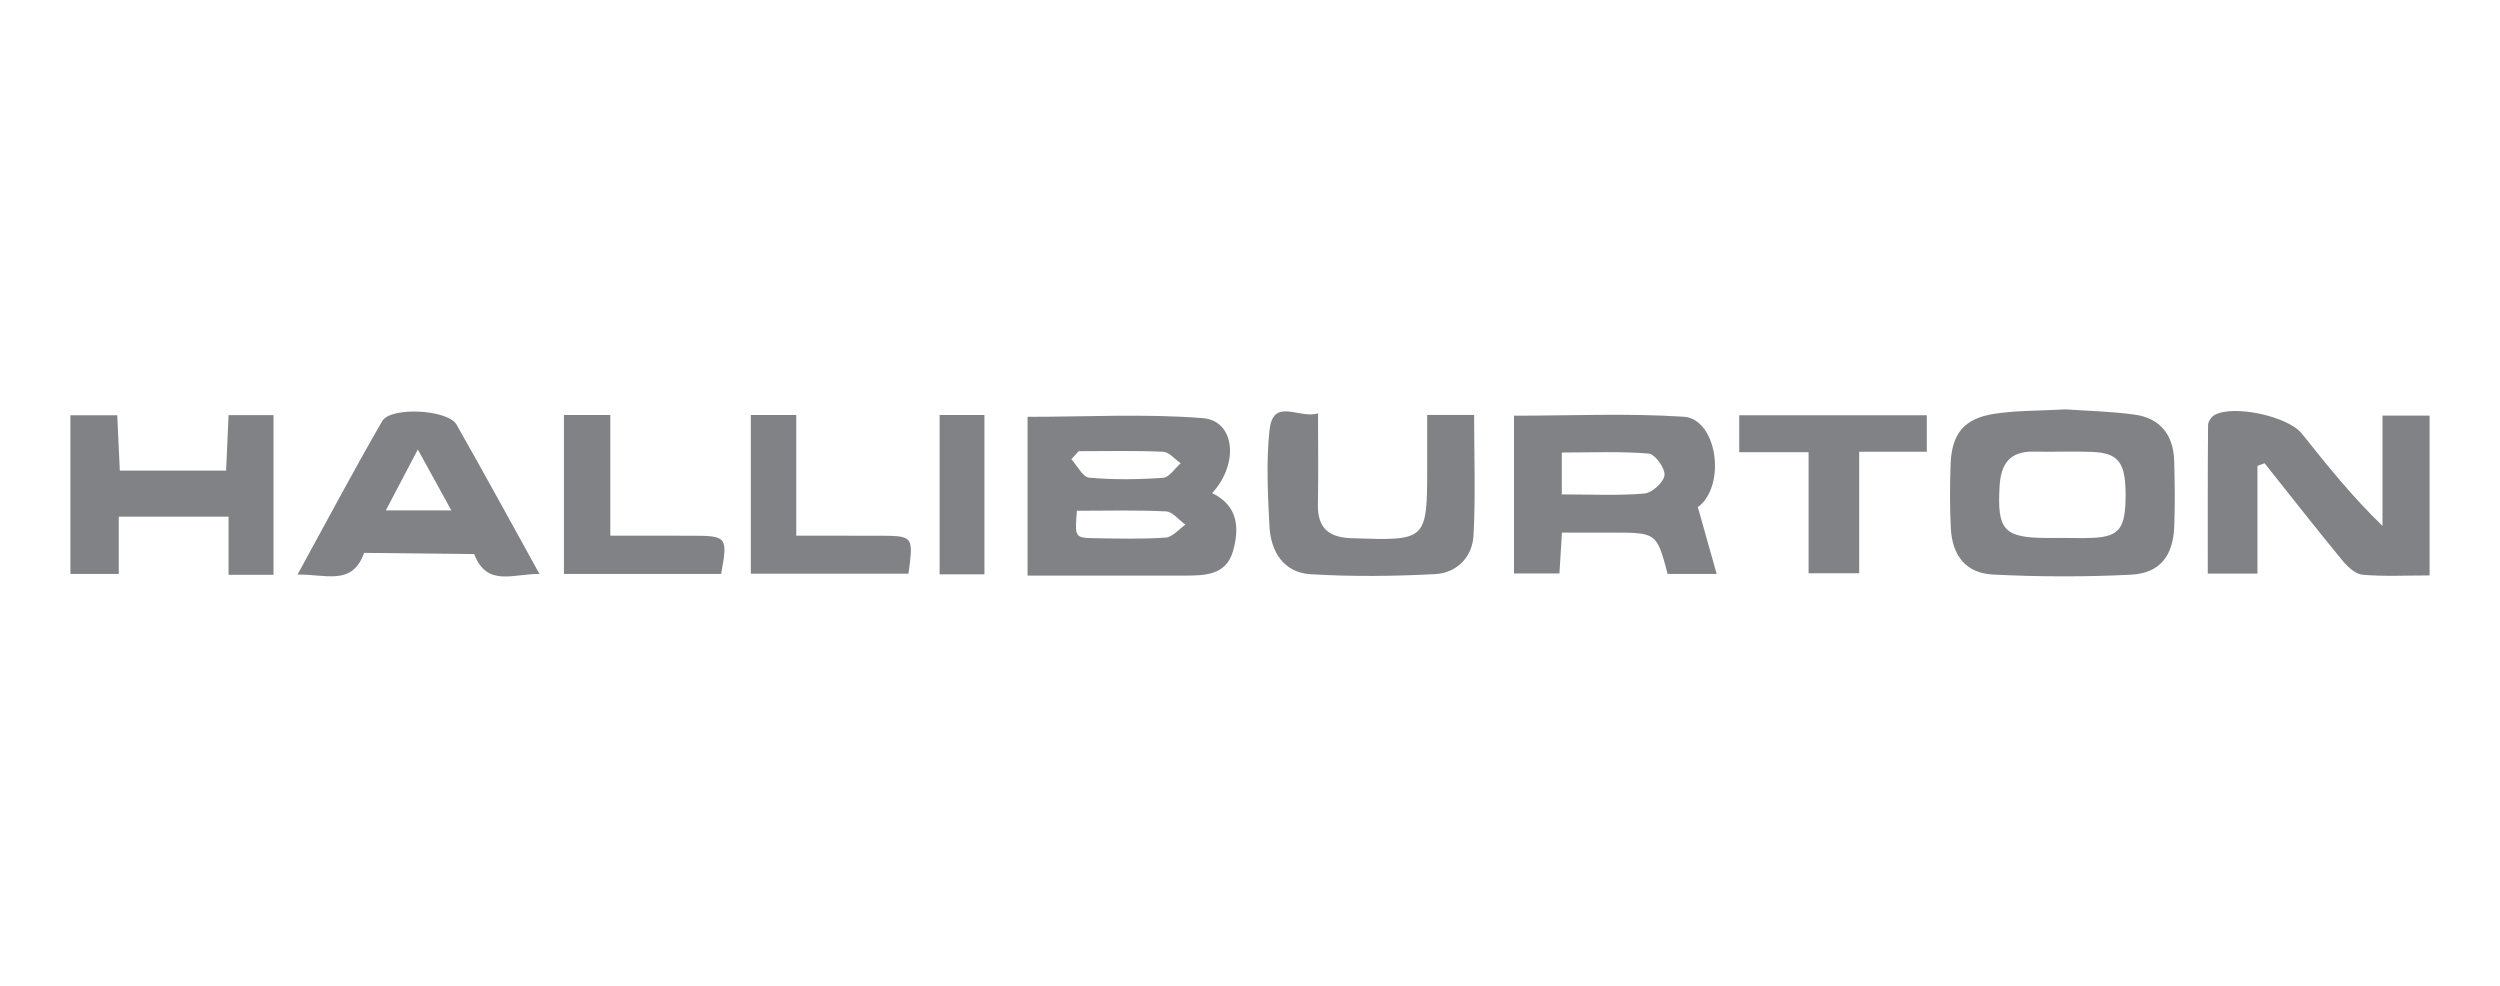 <?xml version="1.0" encoding="iso-8859-1"?>
<!-- Generator: Adobe Illustrator 16.0.0, SVG Export Plug-In . SVG Version: 6.00 Build 0)  -->
<!DOCTYPE svg PUBLIC "-//W3C//DTD SVG 1.1//EN" "http://www.w3.org/Graphics/SVG/1.1/DTD/svg11.dtd">
<svg version="1.1" id="Layer_1" xmlns:x="http://ns.adobe.com/Extensibility/1.0/" xmlns:i="http://ns.adobe.com/AdobeIllustrator/10.0/" xmlns:graph="http://ns.adobe.com/Graphs/1.0/"
	 xmlns="http://www.w3.org/2000/svg" xmlns:xlink="http://www.w3.org/1999/xlink" xmlns:a="http://ns.adobe.com/AdobeSVGViewerExtensions/3.0/"
	 x="0px" y="0px" width="490.268px" height="193.333px" viewBox="0 0 490.268 193.333"
	 style="enable-background:new 0 0 490.268 193.333;" xml:space="preserve">
<g>
	<path style="fill-rule:evenodd;clip-rule:evenodd;fill:#808285;" d="M201.512,112.875c0-10.853,0-20.887,0-31.131
		c11.624,0,23.057-0.641,34.371,0.254c6.28,0.496,7.169,8.899,1.825,14.703c5.164,2.488,5.394,6.997,4.044,11.531
		c-1.357,4.564-5.528,4.654-9.48,4.648C222.205,112.862,212.14,112.875,201.512,112.875z M211.184,100.165
		c-0.406,5.215-0.408,5.301,3.382,5.377c4.684,0.085,9.382,0.199,14.046-0.119c1.334-0.092,2.568-1.646,3.85-2.534
		c-1.267-0.908-2.498-2.536-3.81-2.599C222.962,100,217.251,100.165,211.184,100.165z M211.541,88.481
		c-0.48,0.526-0.962,1.051-1.443,1.576c1.161,1.264,2.235,3.51,3.499,3.619c4.804,0.427,9.681,0.366,14.501,0.023
		c1.209-0.082,2.301-1.857,3.447-2.855c-1.156-0.789-2.282-2.203-3.471-2.253C222.573,88.345,217.054,88.481,211.541,88.481z"/>
	<path style="fill-rule:evenodd;clip-rule:evenodd;fill:#808285;" d="M405.151,80.281c4.146,0.297,8.85,0.392,13.479,1.033
		c5.001,0.691,7.583,3.979,7.737,8.987c0.132,4.345,0.189,8.703,0.012,13.043c-0.235,5.71-2.852,9.072-8.472,9.359
		c-9.002,0.453-18.063,0.43-27.068-0.031c-5.285-0.268-7.974-3.664-8.266-9.035c-0.224-4.167-0.189-8.355-0.049-12.522
		c0.208-6.044,2.601-9.047,8.561-9.963C395.527,80.468,400.086,80.563,405.151,80.281z M404.649,105.49
		c1.913,0,3.829,0.07,5.737-0.014c5.249-0.233,6.463-1.844,6.46-8.409c-0.003-6.357-1.373-8.227-6.543-8.443
		c-3.82-0.158-7.65,0.03-11.475-0.057c-4.662-0.098-6.445,2.375-6.693,6.752c-0.496,8.653,0.81,10.158,9.384,10.18
		C402.563,105.501,403.606,105.501,404.649,105.49z"/>
	<path style="fill-rule:evenodd;clip-rule:evenodd;fill:#808285;" d="M442.701,91.364c0,6.914,0,13.83,0,21.122
		c-3.332,0-6.195,0-9.74,0c0-9.717-0.025-19.422,0.055-29.127c0.007-0.678,0.653-1.631,1.27-1.974
		c3.714-2.076,14.401,0.248,17.1,3.628c4.945,6.186,9.879,12.377,15.839,18.12c0-7.053,0-14.11,0-21.625c3.261,0,6.068,0,9.235,0
		c0,10.365,0,20.542,0,31.337c-4.556,0-8.882,0.239-13.156-0.137c-1.411-0.121-2.959-1.592-3.978-2.832
		c-5.16-6.277-10.169-12.68-15.23-19.037C443.63,91.015,443.167,91.188,442.701,91.364z"/>
	<path style="fill-rule:evenodd;clip-rule:evenodd;fill:#808285;" d="M306.309,104.448c-0.195,3.156-0.33,5.389-0.491,8.018
		c-2.933,0-5.757,0-8.913,0c0-10.301,0-20.457,0-30.944c11.254,0,22.329-0.515,33.324,0.205c6.003,0.399,8.206,11.741,3.702,16.864
		c-0.551,0.625-1.314,1.059-0.99,0.804c1.292,4.581,2.405,8.53,3.713,13.163c-4.215,0-6.923,0-9.614,0
		c-2.155-8.109-2.155-8.109-11.023-8.109C312.928,104.448,309.836,104.448,306.309,104.448z M306.281,96.955
		c5.841,0,11.06,0.272,16.217-0.172c1.492-0.125,3.771-2.215,3.922-3.595c0.146-1.353-1.861-4.138-3.092-4.24
		c-5.628-0.461-11.315-0.205-17.047-0.205C306.281,91.755,306.281,93.972,306.281,96.955z"/>
	<path style="fill-rule:evenodd;clip-rule:evenodd;fill:#808285;" d="M53.638,112.72c-3.088,0-5.671,0-8.816,0
		c0-3.739,0-7.307,0-11.393c-7.355,0-14.157,0-21.536,0c0,3.725,0,7.297,0,11.221c-3.42,0-6.277,0-9.478,0
		c0-10.387,0-20.585,0-31.113c3.16,0,6.007,0,9.187,0c0.175,3.762,0.333,7.164,0.502,10.857c7.088,0,13.789,0,20.843,0
		c0.166-3.742,0.316-7.148,0.482-10.881c3.05,0,5.74,0,8.816,0C53.638,91.798,53.638,101.981,53.638,112.72z"/>
	<path style="fill-rule:evenodd;clip-rule:evenodd;fill:#808285;" d="M279.879,81.368c3.426,0,6.126,0,9.207,0
		c0,8.108,0.304,15.909-0.122,23.676c-0.23,4.198-3.283,7.313-7.487,7.541c-8.138,0.432-16.334,0.514-24.464,0.024
		c-5.289-0.322-7.808-4.43-8.064-9.418c-0.319-6.256-0.655-12.596,0.009-18.793c0.705-6.606,5.747-2.171,9.52-3.337
		c0,6.398,0.084,12.117-0.026,17.83c-0.089,4.618,2.03,6.505,6.62,6.657c14.806,0.49,14.807,0.576,14.809-14.233
		C279.879,88.207,279.879,85.095,279.879,81.368z"/>
	<path style="fill-rule:evenodd;clip-rule:evenodd;fill:#808285;" d="M58.343,112.683c5.726-10.445,10.986-20.373,16.609-30.095
		c1.677-2.899,12.893-2.272,14.565,0.664c5.401,9.48,10.613,19.068,16.28,29.306c-5.225-0.054-10.314,2.611-12.799-3.898
		c-7.199-0.08-14.396-0.162-21.594-0.238C69.081,115.01,63.789,112.548,58.343,112.683z M75.663,100.095c4.514,0,8.3,0,12.848,0
		c-2.284-4.153-4.216-7.664-6.574-11.955C79.577,92.634,77.758,96.104,75.663,100.095z"/>
	<path style="fill-rule:evenodd;clip-rule:evenodd;fill:#808285;" d="M354.678,88.685c-5.021,0-9.139,0-13.605,0
		c0-2.586,0-4.725,0-7.254c12.206,0,24.296,0,36.791,0c0,2.223,0,4.365,0,7.152c-4.275,0-8.533,0-13.264,0
		c0,8.193,0,15.777,0,23.837c-3.457,0-6.419,0-9.922,0C354.678,104.669,354.678,97.063,354.678,88.685z"/>
	<path style="fill-rule:evenodd;clip-rule:evenodd;fill:#808285;" d="M156.153,105.052c5.717,0,10.883-0.014,16.048,0.004
		c6.947,0.018,6.959,0.039,5.956,7.449c-10.102,0-20.269,0-30.912,0c0-10.24,0-20.511,0-31.117c2.938,0,5.635,0,8.908,0
		C156.153,89.13,156.153,96.712,156.153,105.052z"/>
	<path style="fill-rule:evenodd;clip-rule:evenodd;fill:#808285;" d="M110.589,81.384c3.134,0,5.832,0,9.098,0
		c0,7.882,0,15.447,0,23.668c5.74,0,10.916-0.016,16.094,0.004c6.796,0.023,6.964,0.246,5.639,7.501c-10.1,0-20.266,0-30.83,0
		C110.589,102.259,110.589,92.106,110.589,81.384z"/>
	<path style="fill-rule:evenodd;clip-rule:evenodd;fill:#808285;" d="M184.265,81.39c2.862,0,5.563,0,8.788,0
		c0,10.405,0,20.684,0,31.243c-2.87,0-5.605,0-8.788,0C184.265,102.292,184.265,92.01,184.265,81.39z"/>
</g>
</svg>
